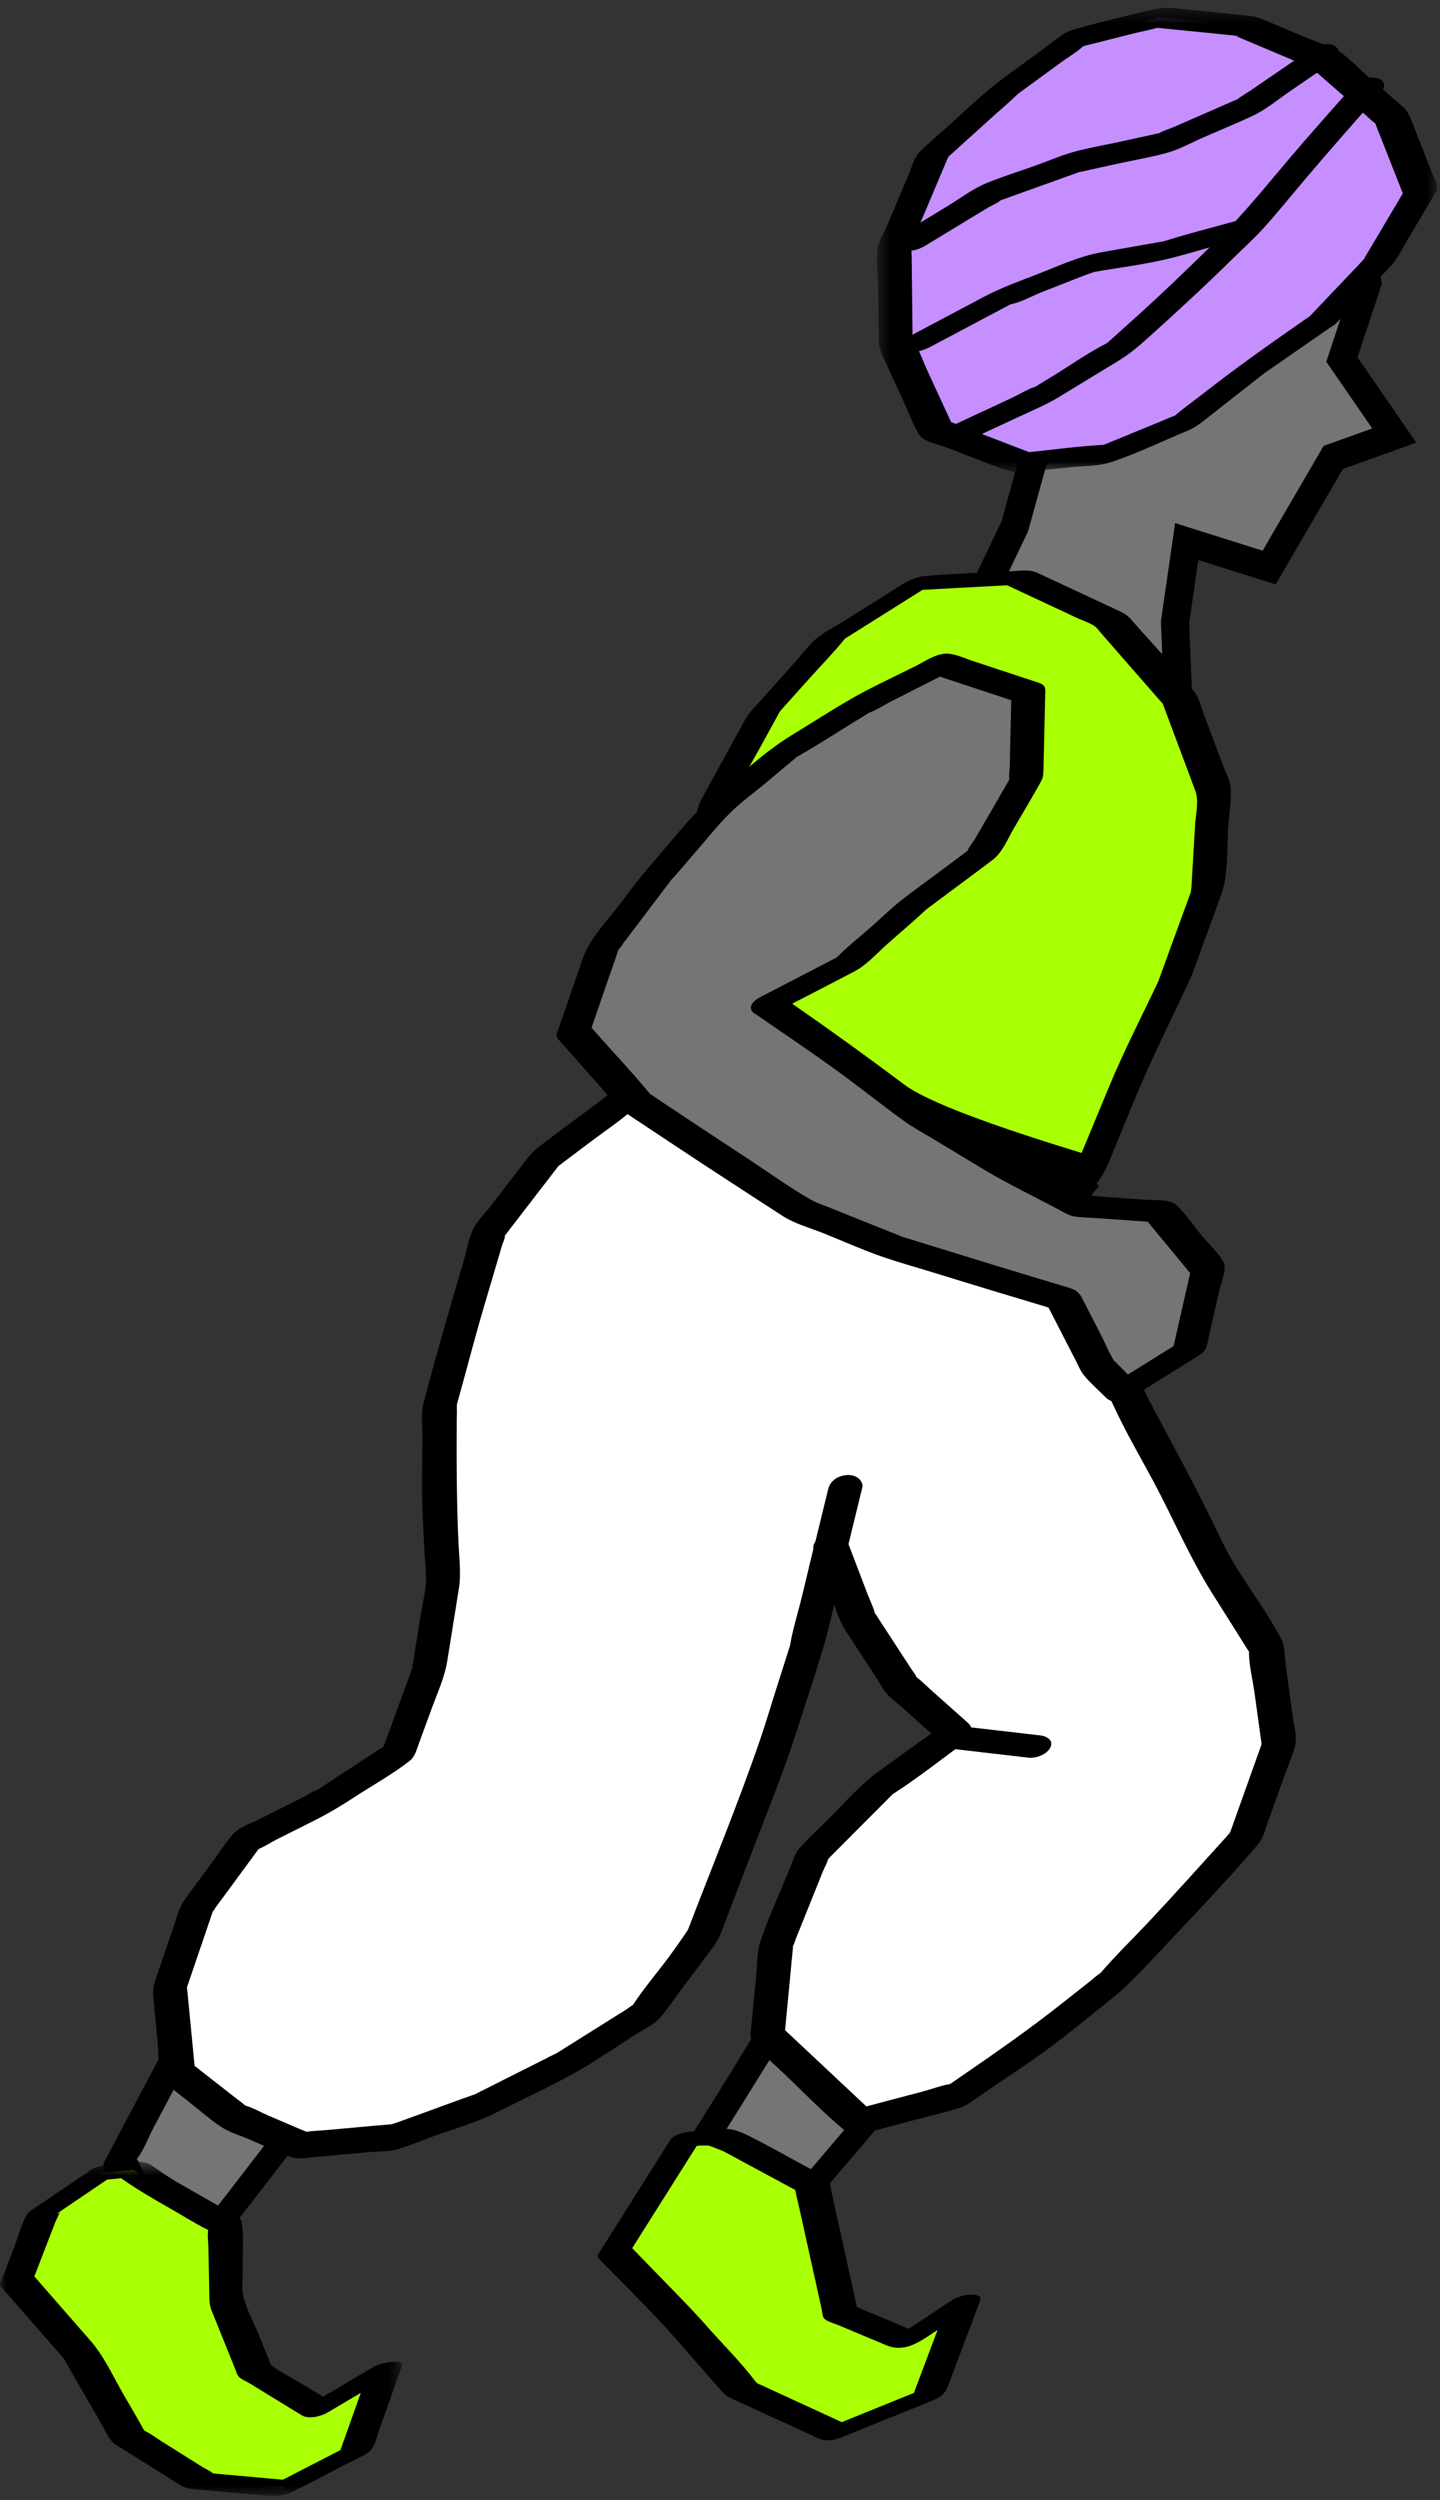 <svg xmlns="http://www.w3.org/2000/svg" xmlns:xlink="http://www.w3.org/1999/xlink" width="102" height="177" viewBox="0 0 102 177">
    <rect x="0" y="0" width="102" height="177" fill="#333333" stroke="none"/>
    <defs>
        <path id="prefix__a" d="M0 0.534L28.476 0.534 28.476 24.198 0 24.198z"/>
        <path id="prefix__c" d="M0.522 0.384L40.213 0.384 40.213 33.261 0.522 33.261z"/>
    </defs>
    <g fill="none" fill-rule="evenodd">
        <path fill="#757575" stroke="#000" stroke-width="2" d="M96.854 20.021L95.051 25.451 98.76 30.833 94.434 32.389 89.899 40.179 84.058 38.342 83.232 44.054 83.479 50.162 83.891 56.196 83.15 62.105 78.71 60.949 74.43 55.836 71.942 49.621 68.7 43.906 71.88 37.268 73.817 30.267 77.241 24.434 81.799 19.614 86.235 14.652 91.482 10.207 95.8 14.373z"/>
        <path fill="#000" d="M94.153 32.052l-4.444 7.634-5.99-1.883-.9 6.23.249 6.156.408 5.994-.677 5.404-3.857-1.004-4.154-4.962-2.463-6.153-3.16-5.579 3.087-6.443L74.2 30.43l3.373-5.746 4.534-4.794 4.417-4.94 4.94-4.186 3.955 3.815 1.01 5.414-1.834 5.523 3.522 5.111-3.964 1.426zm1.354-6.667l1.772-5.334-1.098-5.883-4.68-4.517-5.532 4.687-4.47 4.993-4.558 4.82-3.48 5.907-1.97 7.065-3.256 6.799 3.334 5.878 2.478 6.189 4.431 5.326 5.023 1.307.804-6.415-.414-6.062-.245-6.07.751-5.194 5.693 1.79 4.624-7.944 4.69-1.687-3.897-5.655z"/>
        <path fill="#757575" d="M23.365 147.274L18.322 153.855 13.354 160.268 12.186 160.797 8.463 153.103 11.916 146.592 15.356 139.972 19.167 143.862z"/>
        <g>
            <path fill="#000" d="M14.358 157.387l-1.473 1.9-1.543-3.191-1.289-2.663c-.099-.204-.186-.524-.336-.695-.008-.008-.018-.026-.026-.042.007-.02.016-.04.035-.063.468-.588.768-1.446 1.118-2.108l1.532-2.89c.521-.98 1.036-1.964 1.549-2.95l1.601-3.083c.822.871 1.648 1.745 2.527 2.545 1.262 1.15 2.66 2.177 3.992 3.25-2.556 3.334-5.113 6.668-7.687 9.99m10.121-10.729c-1.392-1.132-2.87-2.204-4.197-3.412-1.335-1.217-2.547-2.6-3.812-3.89-.548-.56-2.004.037-2.305.617-1.297 2.496-2.58 5-3.898 7.484l-2.79 5.26c-.207.39-.235.488-.043.884l1.11 2.294 2.447 5.057c.253.523 1.268.283 1.65.11.592-.268 1.383-.5 1.829-.982.262-.283.482-.622.718-.927l3-3.871c1.315-1.698 2.62-3.402 3.926-5.106l2.355-3.074c.004-.005.005-.008.007-.013.122-.143.167-.298.003-.431" transform="translate(0 .166)"/>
            <path fill="#A9FF03" d="M7.208 153.669L3.067 156.473 1.201 161.304 5.69 166.437 9.071 172.312 14.102 175.475 20.001 176.006 25.222 173.322 27.269 167.574 22.493 170.397 18.03 167.665 16.038 162.732 15.93 157.326 10.649 154.319 9.457 153.448z" transform="translate(0 .166)"/>
            <g transform="translate(0 .166) translate(0 152.339)">
                <mask id="prefix__b" fill="#fff">
                    <use xlink:href="#prefix__a"/>
                </mask>
                <path fill="#000" d="M15.31 22.626c-.068-.007-.149-.02-.228-.03-.207-.178-.548-.324-.758-.456l-2.947-1.852c-.332-.208-.668-.478-1.024-.643-.014-.007-.078-.047-.12-.07-.023-.03-.051-.067-.064-.09-.46-.833-.948-1.65-1.422-2.472-.736-1.28-1.37-2.698-2.348-3.815L2.432 8.66l.863-2.235.638-1.651c.028-.074.23-.455.297-.674-.094.12-.345.164-.093.039.034-.018.066-.043.1-.064.014-.053.021-.097.011-.117.022.042.014.078-.004.113.116-.074.229-.16.34-.236l1.43-.968c.524-.355 1.05-.71 1.574-1.067l.988-.097c1.156.82 2.354 1.504 3.594 2.21.807.46 1.603.968 2.433 1.385.04.02.092.046.14.074 0 .017 0 .037-.005.067-.052.355.015.77.022 1.129l.064 3.22c.01.496-.01.852.171 1.301l1.143 2.832.514 1.274c.071.176.127.42.26.562.175.188.522.32.74.453l1.49.912 2.231 1.366c.491.301 1.377.071 1.83-.196l2.354-1.392-1.443 4.053-4.08 2.097-4.724-.425M26.56 15l-3.683 2.177-1.38-.846c-.75-.458-1.61-.868-2.305-1.408-.007-.017-.014-.031-.024-.06-.055-.16-.128-.315-.19-.47l-.623-1.542c-.354-.878-.876-1.808-1.102-2.728-.154-.632-.047-1.426-.06-2.074-.02-1.042.078-2.167-.063-3.2-.07-.51-.844-.729-1.26-.967-1.039-.59-2.077-1.182-3.115-1.773-.713-.406-1.336-.843-2.012-1.31C9.975.267 8.584.685 7.705.772l-.011.001c-.214.003-.433.033-.65.1-.326.074-.646.2-.85.415l-2.158 1.46-1.396.946c-.263.178-.596.345-.758.627-.403.701-.618 1.6-.908 2.352-.32.826-.64 1.653-.958 2.48-.035.096-.013.177.066.243l2.557 2.925 1.574 1.799c.102.116.207.232.307.351.017.026.049.072.085.138.776 1.406 1.603 2.787 2.404 4.179.275.477.518 1.007.838 1.456.203.284.53.428.826.615 1.358.852 2.716 1.706 4.073 2.559.318.2.603.27.973.302.768.07 1.535.14 2.302.208l2.518.227c.77.07 1.442.099 2.18-.257 1.27-.614 2.514-1.293 3.769-1.938.512-.263 1.07-.494 1.555-.81.515-.337.626-1.09.822-1.639l1.589-4.463c.25-.7-1.691-.168-1.895-.047" mask="url(#prefix__b)"/>
            </g>
            <path fill="#000" d="M4.237 156.415l-.007.025c.007-.009.01-.02.014-.03l-.007.005" transform="translate(0 .166)"/>
            <path fill="#757575" d="M64.952 145.837L59.879 151.841 54.819 157.734 53.631 158.002 49.57 151.82 53.747 145.181 57.768 138.433 61.314 142.161z" transform="translate(0 .166)"/>
            <path fill="#000" d="M55.845 155.26l-1.476 1.719-3.547-5.4c2.162-3.439 4.31-6.876 6.389-10.365.214-.36.43-.72.643-1.08 1.915 2 3.84 3.984 5.787 5.954-2.59 3.065-5.182 6.128-7.796 9.173m10.308-9.664c0-.024-.001-.047-.008-.068-.012-.049-.034-.097-.079-.143-2.42-2.446-4.812-4.911-7.184-7.404-.45-.474-1.913-.056-2.219.458-2.127 3.57-4.259 7.127-6.47 10.644l-1.727 2.743c-.112.178-.123.271-.01.444l4.06 6.182c.207.315.988.144 1.258.084.739-.167 1.597-.247 2.15-.81.23-.235.432-.503.644-.751l3.05-3.552c1.34-1.558 2.664-3.127 3.99-4.696l2.448-2.897c.066-.079.089-.146.095-.207.002-.01.002-.018.002-.027" transform="translate(0 .166)"/>
            <path fill="#A9FF03" d="M48.578 151.286L43.526 159.291 48.153 164.049 52.515 168.997 59.136 172.045 65.812 169.343 68.26 162.845 64.186 165.541 59.53 163.593 57.513 154.48 52.271 151.653 50.945 151.112z" transform="translate(0 .166)"/>
            <path fill="#000" d="M64.734 169.245l-5.111 2.069-3.322-1.53-2.278-1.048c-.13-.059-.268-.113-.397-.178v-.002c-.05-.063-.11-.117-.16-.18-1.017-1.342-2.257-2.56-3.37-3.824-.648-.734-1.312-1.436-1.995-2.138l-3.322-3.417 4.573-7.247.314-.023c.1-.007.33.01.51-.005.11.049.25.082.338.118l.738.3c.026.013.058.028.093.048.455.247.911.491 1.367.737l3.347 1.805c.087.047.192.09.277.147l.009.046c.052.354.156.709.234 1.058l1.622 7.33c.037.168.044.453.133.603.157.26.69.382.953.492l3.498 1.464c1.294.541 2.344-.238 3.39-.93l.241-.16-1.682 4.465m-14.73-17.615c-.119-.013-.062-.016 0 0m1.245.51c-.099-.042-.08-.04 0 0m17.508 10.147c-.5.01-1.016.186-1.43.46l-2.957 1.958-3.667-1.535-1.811-8.18c-.06-.27-.066-.727-.263-.943-.297-.326-1.01-.544-1.391-.75-1.276-.689-2.539-1.413-3.833-2.067-.59-.299-1.332-.694-2.003-.673-.775.024-1.553.114-2.328.171-.074.006-.158.014-.244.025-.023.001-.042.004-.053.005-.009.001-.017.005-.026.006-.464.065-1.019.215-1.267.567-.026.035-.037.065-.05.097-.012.016-.03.027-.042.045l-5.051 8.005c-.035.096-.013.178.065.244 1.549 1.592 3.144 3.15 4.65 4.783.89.967 1.74 1.975 2.61 2.962l1.406 1.595c.193.218.319.368.58.492 1.224.585 2.466 1.135 3.699 1.703l2.046.94c.414.192.773.416 1.243.405.579-.014 1.117-.275 1.643-.488l2.06-.833c1.264-.512 2.537-1.01 3.796-1.536.588-.247.817-.48 1.022-1.024l.82-2.177 1.464-3.886c.135-.357-.51-.375-.688-.37" transform="translate(0 .166)"/>
            <path fill="#FFF" d="M58.851 109.33L57.162 116.333 54.961 123.246 52.394 130.049 49.752 136.954 45.709 142.345 40.012 145.921 34.143 148.875 27.919 151.125 21.287 151.715 16.572 149.7 12.607 146.599 12.023 140.573 13.951 134.913 17.495 130.09 22.982 127.337 28.228 123.903 30.383 118.025 31.38 111.809 31.102 105.597 31.144 99.359 32.796 93.341 34.64 87.066 38.634 81.882 43.805 77.991 48.749 73.492 54.826 74.631 60.517 76.377 66.078 78.666 69.225 83.762 73.964 88.329 77.527 93.685 80.31 99.533 83.337 105.196 86.21 110.912 89.642 116.359 90.593 123.249 88.231 129.874 83.548 135.039 78.852 140.027 73.465 144.277 67.757 148.202 60.835 150.032 54.364 143.97 54.975 137.543 57.541 131.159 62.385 126.304 67.641 122.517 63.868 119.16 60.811 114.467z" transform="translate(0 .166)"/>
            <path fill="#000" d="M48.61 136.737l.002-.007-.006.014.005-.007M29.193 117.946c-.01.02-.024.043-.03.058l.03-.058zM87.079 129.614c.019-.022.036-.042.053-.059.006-.02.01-.037.02-.056-.05.017-.068.068-.073.115" transform="translate(0 .166)"/>
            <path fill="#000" d="M87.966 127.23l-.776 2.175c-.01.029-.025.061-.039.094.017-.006.036-.008.06-.003-.013-.003-.043.022-.079.06-.01.025-.02.052-.022.075-.01.117-.038.057-.031-.017-.087.101-.187.235-.214.263-1.84 2.03-3.667 4.071-5.544 6.067-1.115 1.184-2.3 2.33-3.36 3.565l-.012.006c-.239.156-.46.363-.683.54l-2.18 1.72c-2.265 1.786-4.598 3.407-6.976 5.041l-.815.561c-.628.099-1.283.355-1.885.514l-4.041 1.069-5.76-5.395.515-5.404c.015-.164.039-.33.046-.494l.004-.042c-.012.024-.027.05-.048.077.019-.025.033-.057.049-.087.016-.143.057-.13.02-.035.078-.164.129-.37.19-.522l1.274-3.17.63-1.569c.098-.242.299-.57.355-.845.064-.064.146-.166.165-.185l.955-.957 2.625-2.632.852-.854.006-.005c.018-.01.044-.024.086-.05 1.757-1.135 3.415-2.462 5.113-3.685.464-.334.541-.92.11-1.305l-2.531-2.252c-.37-.328-.728-.688-1.116-.994-.003-.008-.002-.011-.007-.022-.075-.18-.234-.36-.34-.523l-2.264-3.473c-.104-.161-.199-.336-.317-.487l-.015-.018c-.112-.45-.348-.903-.512-1.333l-1.38-3.615c-.032-.48-.734-.702-1.13-.678-.18.011-.354.054-.515.119-.489.164-.875.517-.812.962l-.809 3.356c-.282 1.172-.67 2.363-.858 3.555l.015-.092c-.006.028-.013.056-.022.083-.079.24-.153.48-.23.72-.239.753-.48 1.506-.718 2.259-.39 1.22-.75 2.454-1.167 3.665-1.552 4.513-3.388 8.954-5.093 13.41-.013.036-.972 1.427-1.37 1.957-.843 1.125-1.776 2.223-2.548 3.398-.13.047-.322.215-.412.272l-1.888 1.185-3.106 1.949c-.019.007-.047.02-.097.042-.227.103-.448.225-.671.338l-2.169 1.091-2.133 1.074c-.194.098-.394.19-.585.295-.038.02-.06.033-.078.045-1.22.422-2.427.878-3.64 1.317l-1.97.712c-.025.009-.242.067-.327.108h-.007c-1.498.119-2.994.267-4.491.4-.506.045-1.031.06-1.538.128-.157-.07-.322-.13-.474-.195l-2.246-.96c-.497-.213-1.05-.544-1.582-.687-.042-.031-.088-.061-.093-.066-.232-.199-.484-.379-.726-.568l-1.97-1.54-.83-.65-.54-5.564 1.357-3.98.356-1.049c.03-.086.071-.178.092-.267-.021.023-.048.048-.085.07.03-.018.06-.049.09-.086l.002-.005c.027-.136.065-.122.047-.063.063-.094.121-.201.166-.263l.683-.928 1.705-2.32.607-.826c.017-.024.036-.047.054-.07.454-.183.914-.493 1.327-.7l2.6-1.305c.986-.494 1.88-1.027 2.802-1.63 1.301-.852 2.717-1.63 3.947-2.584.408-.316.508-.79.678-1.254l.947-2.583c.389-1.06.88-2.114 1.058-3.233l.825-5.138c.173-1.08.021-2.186-.028-3.275-.13-2.909-.142-5.788-.123-8.702.002-.27.026-.55.006-.82-.003-.033.024-.172.001-.198-.003-.002-.005 0-.007-.002l.487-1.773c.37-1.346.726-2.697 1.108-4.04.408-1.432.84-2.858 1.26-4.286l.35-1.194c.06-.204.216-.493.208-.705 0-.004-.002-.004-.002-.007.179-.214.342-.443.512-.664l3.16-4.1c.04-.051.09-.108.128-.164l.333-.252 2.074-1.56c.934-.703 1.932-1.361 2.806-2.138 1.26-1.12 2.496-2.272 3.744-3.408l.534-.485 2.998.561 2.017.379.165.022c-.067-.022-.102-.036.002 0 .09.013.181.029.185.043.002.01-.036.002-.083-.011l.17.052c2.277.698 4.57 1.322 6.772 2.229l3.818 1.572 2.823 4.571c.268.433.622.745.989 1.099l2.5 2.41 1.14 1.098.337.325c.019.018.034.038.05.057.01.027.024.053.033.071.08.136.178.265.265.397l.864 1.299 1.903 2.859c.113.17.26.527.43.647-.06-.043-.151-.321-.043-.094.07.145.138.29.207.436.837 1.757 1.67 3.516 2.509 5.272.795 1.668 1.737 3.276 2.608 4.905 1.405 2.628 2.572 5.39 4.161 7.913l1.895 3.005c.22.35.432.709.663 1.053.02.029.031.043.046.061-.004.018-.007.04-.007.076.005.916.262 1.9.387 2.806l.456 3.304.05.36-1.397 3.916m-60.211 22.995c.117-.03.36-.03 0 0m-5.346-23.628c-.04.025-.08.05-.12.077-.222.15.047-.05.12-.077m17.104-44.18c-.032.038-.06.066-.071.052l.07-.052m52.068 39.001l-.501-3.633c-.085-.611-.054-1.418-.35-1.974-.9-1.685-2.063-3.271-3.08-4.887-.84-1.33-1.475-2.793-2.18-4.197-.66-1.312-1.33-2.61-2.022-3.905l-1.656-3.096c-.123-.231-.228-.508-.384-.72.023.032.153.322.05.106-.06-.126-.121-.253-.18-.38l-2.54-5.337c-.282-.593-.703-1.127-1.066-1.672l-1.958-2.944c-.309-.463-.58-.917-.98-1.304-.706-.686-1.417-1.366-2.126-2.05l-2.264-2.182-.069-.067-.032-.073c-.144-.331-.399-.647-.588-.954l-1.882-3.046c-.347-.56-.562-1.078-1.188-1.35-1.757-.764-3.542-1.537-5.34-2.199-1.677-.616-3.438-1.06-5.146-1.583-1.59-.488-3.265-.702-4.898-1.008-.767-.144-1.732-.497-2.521-.368-.82.135-1.495 1-2.077 1.53-1.241 1.128-2.436 2.372-3.763 3.398-1.593 1.232-3.247 2.386-4.827 3.634-.437.344-.737.79-1.075 1.23l-2.158 2.8c-.412.534-1.01 1.102-1.292 1.725-.308.683-.442 1.509-.653 2.225-.982 3.342-1.962 6.685-2.838 10.056-.182.7-.075 1.515-.08 2.233l-.023 3.446c-.01 1.575.1 3.15.17 4.723.033.75.146 1.54.103 2.292-.042.72-.235 1.463-.35 2.175l-.547 3.419c-.024.147-.053.294-.071.442-.001.012-.004.014-.005.023.01-.024.018-.044.037-.075-.014.023-.025.05-.037.076-.023.145-.061.15-.029.056-.08.181-.128.399-.192.572l-1.796 4.902-4.51 2.951-.25.164c-.187-.005-.611.31-.765.387l-3.202 1.607c-.621.312-1.52.6-1.986 1.145-.576.674-1.064 1.449-1.59 2.163-.606.826-1.227 1.644-1.821 2.48-.347.487-.482 1.057-.674 1.621l-1.153 3.382c-.204.601-.435 1.116-.375 1.753.099 1.038.202 2.075.302 3.113.082.841.04 1.822.257 2.641.08.305.333.47.568.652.404.318.81.634 1.216.951.797.624 1.572 1.306 2.405 1.881.594.41 1.368.633 2.027.914.955.409 1.904.861 2.876 1.23.629.237 1.371.067 2.024.009l3.622-.323c.655-.058 1.396-.035 2.035-.214.807-.227 1.597-.578 2.384-.862 1.536-.555 3.162-1.011 4.625-1.747 1.774-.893 3.596-1.725 5.334-2.686 1.638-.905 3.193-2 4.778-2.994.49-.309 1.094-.579 1.47-1.032.579-.7 1.096-1.463 1.64-2.19l2.018-2.69c.299-.398.502-.75.68-1.215l2.288-5.979c1.054-2.754 2.177-5.5 3.072-8.31.609-1.914 1.256-3.82 1.828-5.744.303-1.021.548-2.064.785-3.11.223.639.447 1.292.81 1.85l2.26 3.468c.203.312.387.668.623.957.258.314.623.573.925.84l2.263 2.015c-1.247.9-2.494 1.798-3.742 2.697-1.27.915-2.313 2.132-3.416 3.237-.706.708-1.443 1.396-2.123 2.128-.35.377-.485.858-.675 1.331-.722 1.796-1.568 3.584-2.178 5.42-.214.644-.18 1.415-.244 2.083l-.335 3.515c-.064.678-.259 1.283.281 1.798.576.55 1.163 1.09 1.745 1.634 1.501 1.407 2.948 2.932 4.533 4.246.614.51 1.352.233 2.037.051l3.27-.864c.905-.24 1.819-.458 2.718-.718.594-.172 1.072-.56 1.576-.906 1.612-1.11 3.268-2.174 4.846-3.333 1.477-1.085 2.886-2.275 4.324-3.41 1.19-.938 2.166-1.99 3.208-3.096 2.462-2.617 4.972-5.219 7.31-7.95.345-.404.463-.896.641-1.393l1.184-3.319c.266-.747.609-1.504.81-2.273.161-.617-.07-1.393-.155-2.015M55.965 116.306c.03-.126.038-.23 0 0" transform="translate(0 .166)"/>
            <path fill="#000" d="M15.054 135.212c0 .005-.003.01-.005.016.029-.032.046-.061.054-.084-.016.024-.032.048-.049.068M56.175 137.615v.01l.02-.044-.02.034M54.241 75.501l-.007-.002h-.001l.104.032c-.032-.01-.064-.018-.096-.03" transform="translate(0 .166)"/>
            <path fill="#C58FFF" d="M93.712 22.474L88.727 25.928 83.939 29.683 78.322 31.991 72.322 32.584 66.278 30.26 63.447 24.127 63.368 17.237 66.075 10.834 71.193 6.214 76.176 2.568 82.132 1.065 88.205 1.673 93.886 4.072 98.559 8.124 100.616 13.342 97.673 18.305z" transform="translate(0 .166)"/>
            <path fill="#000" d="M87.392 2.344l-.014-.001c.037.017.072.03.108.039-.033-.011-.064-.025-.094-.038M89.509 26.292l.032-.021c-.01.005-.017.011-.025.016l-.007.005" transform="translate(0 .166)"/>
            <g transform="translate(0 .166) translate(61.596)">
                <mask id="prefix__d" fill="#fff">
                    <use xlink:href="#prefix__c"/>
                </mask>
                <path fill="#000" d="M36.466 15.722l-1.033 1.743c-.114.193-.233.383-.342.578l-.062.115c-.032.041-.07.09-.091.111-.155.162-.308.324-.461.487-.449.47-.897.942-1.345 1.414l-1.942 2.044c-2.593 1.798-5.148 3.592-7.631 5.54-.636.498-1.318.971-1.93 1.503l-.015.005c-.376.14-.744.306-1.115.458l-3.103 1.275c-.268.11-.54.214-.808.33-1.763.096-3.53.336-5.288.52l-5.523-2.123-1.712-3.709c-.3-.65-.546-1.398-.926-2.007-.033-.052-.044-.12-.079-.17-.008-.01-.013-.015-.017-.016-.01-.177 0-.363-.002-.533l-.061-5.311c-.004-.313-.054-.66.023-.96.15-.577.494-1.165.725-1.713l1.846-4.366 3.225-2.912c.546-.492 1.115-.968 1.641-1.48.026-.025.038-.04.052-.054.213-.151.422-.309.634-.463l2.366-1.73c.529-.389 1.155-.752 1.65-1.195.249-.06.496-.127.743-.19l2.875-.725c.52-.132 1.091-.224 1.615-.386h.004l1.116.112 3.002.3 1.14.114.146.015c-.04-.02-.08-.042-.116-.073.034.03.08.053.13.074.057.007.114.014.17.017.287.016.129.076-.077.021.087.031.175.056.241.084l1.156.488 2.767 1.168.958.404c.162.07.374.202.266.104.485.404.955.829 1.432 1.242l2.416 2.095c.222.192.44.43.684.593l.005.003.097.244 1.858 4.716-1.304 2.199m3.409-3.564l-1.356-3.442c-.225-.57-.344-.979-.804-1.378l-2.642-2.29c-.582-.506-1.168-1.181-1.838-1.573-.692-.405-1.54-.65-2.278-.961L27.86 1.205C27.27.956 26.673.926 26.04.863L22.352.495C21.616.42 20.942.3 20.214.472c-1.92.454-3.86.91-5.756 1.453-.772.22-1.415.836-2.05 1.301l-2.94 2.15c-1.353.99-2.553 2.169-3.797 3.291-.695.628-1.427 1.231-2.093 1.89-.426.421-.617 1.177-.845 1.717L1.26 15.756c-.218.516-.6 1.121-.685 1.677-.132.855.02 1.852.03 2.714l.04 3.505c.007.558.04.862.276 1.37l1.491 3.231c.349.756.64 1.6 1.068 2.314.33.552 1.414.734 1.976.95l3.45 1.327c.69.265 1.248.476 2.004.401l3.404-.337c.882-.087 1.886-.06 2.736-.34 1.858-.606 3.66-1.492 5.466-2.235.61-.25 1.086-.66 1.601-1.064l2.907-2.281c.296-.232.594-.462.888-.696l-.02.01c.01-.003.018-.01.027-.015l.068-.054c.171-.137.044-.023-.043.038.073-.043.145-.104.209-.148l2.773-1.922 1.815-1.256c.132-.071.25-.155.34-.25 1.296-1.365 2.616-2.71 3.89-4.095.464-.504.766-1.169 1.113-1.754l1.815-3.061c.14-.238.347-.493.309-.78-.037-.273-.234-.592-.334-.847" mask="url(#prefix__d)"/>
            </g>
            <path fill="#000" d="M73.32 27.222c-.004 0-.008.003-.011.004h.004l.006-.004" transform="translate(0 .166)"/>
            <path fill="#000" d="M97.59 5.382c-.503-.153-1.336.049-1.69.453-1.51 1.72-3.042 3.423-4.523 5.168-1.277 1.506-2.52 3.038-3.86 4.482l-.026.006c-1.64.462-3.305.873-4.93 1.388l-.08.028h-.006c-.408.07-.813.144-1.22.216l-3.22.568c-1.539.271-2.945.926-4.397 1.495-1.331.522-2.678.991-3.941 1.662l-5.288 2.802c-.38.202-.654.683-.203.957.49.296 1.25.018 1.695-.218l4.61-2.443 1.036-.55.033-.017.014-.002c.746-.15 1.532-.6 2.238-.877l3.008-1.179c.19-.074.438-.135.64-.23 1.737-.305 3.519-.52 5.234-.93.995-.24 1.982-.524 2.967-.815-1.642 1.612-3.29 3.2-5.001 4.744l-1.807 1.628c-.147.133-.307.26-.447.402-.011.005-.016.006-.03.014-1.355.69-2.635 1.603-3.934 2.393l-1.016.618-.127.077c.014-.004.024-.004.03 0-.005-.003-.025.004-.036.004-.038.023-.077.045-.116.07-.224.146.01-.036.112-.07-.211.01-1.418.675-1.535.73l-4.222 1.965c-.364.17-.95.592-.616 1.042.317.428 1.21.25 1.595.071l3.699-1.721c.93-.433 1.884-.827 2.762-1.361l4.244-2.582c.832-.506 1.492-1.084 2.218-1.738 1.972-1.779 3.91-3.558 5.8-5.423.783-.773 1.62-1.516 2.352-2.338 1.025-1.15 1.996-2.354 2.993-3.53 1.721-2.029 3.489-4.018 5.243-6.018.341-.388.26-.785-.252-.94M87.687 6.84c.107-.057.259-.104 0 0M65.511 17.247l2.627-1.595 1.844-1.118c.082-.05.688-.342.913-.514-.105.052-.236.054.004-.014l.026-.008c.034-.029.058-.054.059-.072-.002.027-.022.049-.046.067.199-.06.395-.142.59-.212l1.945-.698c1.002-.36 2.007-.718 3.009-1.08l.09-.012c.211-.032.423-.093.632-.139l2.08-.455c1.116-.244 2.264-.433 3.367-.738.895-.247 1.76-.737 2.608-1.107 1.159-.506 2.335-.984 3.48-1.52.925-.433 1.754-1.133 2.592-1.707l3.085-2.112c.392-.269.631-.773.166-1.095-.468-.322-1.28-.109-1.704.182l-2.579 1.765-1.78 1.22c-.049.033-.686.422-.86.569-.214.087-.424.185-.635.277l-1.906.833-1.991.87c-.3.13-.72.243-1.015.427-.2.033-.4.088-.598.131l-2.078.456c-1.117.244-2.265.432-3.368.737-.916.253-1.812.645-2.705.965-1.173.421-2.381.79-3.532 1.269-.95.394-1.835 1.074-2.711 1.605l-3.147 1.91c-.412.25-.616.784-.167 1.094.487.335 1.259.09 1.705-.181" transform="translate(0 .166)"/>
            <path fill="#000" d="M70.895 14.02c.015-.008.03-.018.042-.028l-.012.004-.03.023" transform="translate(0 .166)"/>
            <path fill="#A9FF03" d="M83.219 69.13L80.046 75.831 77.176 82.758 72.689 89.276 67.803 85.549 62.391 82.802 57.96 78.629 52.841 75.348 49.831 70.213 49.227 63.42 50.687 56.547 54.099 50.329 58.836 45.042 65.076 41.12 72.203 40.733 78.702 43.766 83.552 49.317 85.972 55.788 85.569 62.693z" transform="translate(0 .166)"/>
            <path fill="#000" d="M84.653 58.23l-.259 4.423c-.004.07-.052.344-.034.318-.037.11-.083.22-.122.33l-.792 2.17-1.408 3.86c-1.175 2.48-2.442 4.933-3.492 7.47l-2.233 5.388c-.423 1.021-1.064 1.852-1.693 2.766l-2.04 2.963-1.319-1.005c-.77-.588-1.524-1.28-2.349-1.79-.998-.615-2.128-1.08-3.174-1.61-.742-.376-1.657-.69-2.31-1.209-.996-.792-1.886-1.777-2.813-2.65-.565-.533-1.104-1.163-1.758-1.588-1.162-.754-2.332-1.494-3.497-2.242-.421-.27-.837-.586-1.28-.82-.042-.022-.064-.031-.078-.035-.11-.141-.188-.322-.279-.476l-2.187-3.73c-.155-.264-.417-.577-.51-.872-.092-.292-.06-.682-.088-.984l-.39-4.396c-.04-.446-.095-.893-.119-1.34l-.003-.03v-.004c.028-.172.073-.344.11-.516l.893-4.208c.151-.71.208-1.547.516-2.207.533-1.137 1.222-2.225 1.826-3.326l1.048-1.91.308-.56c.014-.027.081-.143.116-.209.041-.046.099-.116.118-.137.157-.17.31-.346.465-.52l1.41-1.573c.851-.95 1.76-1.871 2.564-2.861.026-.033.044-.051.06-.069l.213-.134 1.46-.918 3.756-2.36.058-.036 5.984-.325 2.813 1.312 2.153 1.006c.391.182.877.33 1.233.576.189.13.334.349.486.523l1.409 1.612 2.8 3.205c.045.051.098.105.145.16-.007.022.083.233.101.282l.674 1.8 1.527 4.086c.268.713.024 1.657-.019 2.4m2.509-2.676c-.05-.533-.379-1.114-.566-1.615l-1.338-3.577c-.19-.508-.319-1.12-.659-1.55-1.328-1.685-2.84-3.25-4.252-4.866-.352-.403-.52-.597-.992-.817l-3.088-1.441c-.925-.432-1.848-.867-2.775-1.296-.576-.267-1.223-.15-1.843-.117-2.017.11-4.05.157-6.063.33-1.058.09-1.884.735-2.752 1.28l-3.2 2.011c-.611.384-1.35.725-1.887 1.216-.566.52-1.05 1.173-1.562 1.744l-2.467 2.755c-.34.378-.696.726-.941 1.173l-3.118 5.683c-.236.43-.286.9-.388 1.38l-.774 3.645c-.152.72-.434 1.51-.465 2.249-.032.756.14 1.573.207 2.326l.322 3.624c.054.611.083.858.388 1.376l1.865 3.18c.288.493.554 1.216 1.002 1.581.79.645 1.775 1.138 2.633 1.688.778.5 1.633.953 2.366 1.517.555.427 1.045.977 1.553 1.457l2.58 2.43c.398.375.837.563 1.33.813l3.293 1.67c1.52.772 2.782 1.84 4.139 2.876l1.855 1.415c.549.419 1.961-.118 2.306-.618l2.666-3.873c.656-.952 1.516-1.91 1.962-2.985 1.14-2.75 2.225-5.524 3.5-8.215l2.402-5.072 2.074-5.684c.55-1.507.425-3.212.519-4.802.054-.926.255-1.967.168-2.891" transform="translate(0 .166)"/>
            <path fill="#757575" d="M54.39 70.963L60.078 68.017 64.704 63.908 69.639 60.23 72.699 54.952 72.841 48.867 66.73 46.85 61.029 49.74 55.619 53.045 50.735 57.139 46.525 61.933 42.663 67.032 40.636 72.905 45.018 77.847 50.767 81.656 56.624 85.463 63.105 88.067 69.772 90.135 75.32 91.803 77.811 96.645 79.461 98.31 84.259 95.316 85.547 89.647 82.214 85.617 76.641 85.231 70.798 82.12 65.143 78.706 59.854 74.747z" transform="translate(0 .166)"/>
            <path fill="#000" d="M79.896 97.147l-.155-.157-.53-.535c-.064-.065-.297-.31-.276-.247-.378-.573-.646-1.278-.957-1.883-.452-.878-.901-1.757-1.356-2.634-.304-.587-.807-.657-1.404-.837-3.363-1.01-6.72-2.039-10.074-3.08-.356-.11-.712-.224-1.07-.331-.066-.02-.138-.053-.208-.065-.683-.289-1.378-.553-2.065-.83-1.035-.414-2.069-.83-3.102-1.245-.405-.163-.84-.297-1.22-.512-1.648-.931-3.204-2.082-4.79-3.113-1.046-.68-2.085-1.37-3.125-2.058l-2.748-1.821c-.244-.162-.484-.343-.737-.49-.04-.045-.082-.09-.12-.135-1.236-1.485-2.57-2.897-3.85-4.342l-.21-.236 1.26-3.651c.214-.623.442-1.242.644-1.869.096-.295.01-.018.011-.019.144-.134.256-.336.373-.493.984-1.296 1.966-2.594 2.949-3.891.144-.19.292-.38.432-.572l.005-.005c.427-.452.825-.94 1.236-1.407.947-1.079 1.847-2.237 2.859-3.256.8-.806 1.768-1.494 2.639-2.224l1.81-1.516.294-.247c-.01.007-.018.012-.02.01 0-.002.02-.015.043-.03.033-.028.067-.054.1-.083l-.09.078c.052-.033.128-.076.13-.077 1.34-.756 2.634-1.609 3.947-2.411l.938-.573c.034-.02.068-.043.102-.062-.011.002-.021.003-.027-.002.005.004.026-.004.04-.006.045-.027.092-.053.136-.083.163-.112-.03.042-.127.082.226-.046 1.383-.718 1.489-.772l3.507-1.778 5.052 1.668-.06 2.565-.048 2.081c-.007.297-.077.676-.03.976-.01.02-.02.041-.037.068-.12.195-.23.397-.345.595l-1.03 1.778-1.048 1.805c-.1.174-.417.544-.496.793-.13.095-.26.193-.388.289l-1.627 1.213c-.855.636-1.719 1.261-2.564 1.91-.748.574-1.429 1.248-2.133 1.873-.84.747-1.761 1.457-2.553 2.26-.093.049-.185.1-.277.148l-1.949 1.01-3.148 1.63c-.24.124-.58.346-.68.618l-.004.012c-.013.038-.022.077-.024.118-.002.02.002.039.003.059.003.031.006.062.017.094l.007.015c.017.044.034.088.068.134.055.075.134.127.222.168 1.79 1.239 3.599 2.452 5.369 3.718 1.75 1.252 3.428 2.605 5.17 3.868.6.436 1.27.789 1.904 1.173l3.56 2.148c1.793 1.083 3.703 1.996 5.55 2.98.384.204.72.422 1.162.469.538.056 1.083.075 1.623.112l3.448.239 3.01 3.64-1.172 5.162-3.235 2.019zM68.655 59.98c.144-.129.316-.221.036-.027l-.036.027zm16.416 27.268c-.559-.676-1.084-1.487-1.727-2.087-.476-.446-1.536-.345-2.148-.387l-3.362-.233c-.136-.01-.328-.05-.501-.063-.092-.05.591-.677.501-.724-1.151-.613-1.318-1.306-.501-2.076-7.29-2.204-11.71-3.885-13.258-5.043-2.76-2.066-5.13-3.78-7.962-5.744 1.477-.761 2.956-1.52 4.426-2.295.865-.456 1.593-1.29 2.318-1.934.904-.804 1.84-1.582 2.718-2.415.101-.07.198-.152.294-.223l1.52-1.133c.973-.725 1.95-1.44 2.916-2.173.692-.525 1.055-1.456 1.481-2.192.643-1.109 1.312-2.205 1.93-3.327.144-.264.185-.443.192-.744l.048-2.066.086-3.652c.007-.335-.18-.472-.483-.572l-4.714-1.555c-.602-.2-1.317-.561-1.97-.493-.69.072-1.366.54-1.971.847-1.54.78-3.137 1.497-4.633 2.357-1.4.807-2.764 1.689-4.143 2.531-1.096.67-2.016 1.392-3.002 2.22-1.123.941-2.371 1.824-3.403 2.864-1.254 1.263-2.371 2.7-3.545 4.037-.818.93-1.548 1.916-2.295 2.904-.92 1.213-2.113 2.395-2.614 3.847-.61 1.771-1.222 3.541-1.833 5.312-.025.134.007.253.096.357l2.857 3.221c.68.766 1.28 1.578 2.135 2.145 2.216 1.468 4.426 2.944 6.654 4.392 1.428.928 2.85 1.864 4.283 2.783.861.553 1.952.84 2.896 1.22 1.34.537 2.668 1.138 4.03 1.614 1.287.45 2.612.811 3.915 1.215 2.652.822 5.309 1.622 7.967 2.42l1.885 3.664c.202.393.376.834.658 1.172.464.555 1.035 1.044 1.544 1.558.47.474 1.38.233 1.864-.069l4.524-2.823c.306-.192.585-.363.717-.73.084-.23.112-.494.167-.732l.74-3.256c.119-.523.572-1.528.277-2.037-.396-.68-1.073-1.296-1.574-1.902z" transform="translate(0 .166)"/>
            <path fill="#000" d="M56.434 53.426l-.023.02.032-.025-.009.005M61.573 50.29l-.012.008.022-.01-.01.003M60.78 104.469c-.217-.162-.558-.233-.824-.206-.622.063-1.147.396-1.298 1.016l-1.203 4.928c-.056.23-.112.462-.17.693-.055.23.137.515.307.642.218.162.559.232.824.206.623-.063 1.148-.397 1.3-1.016.4-1.643.8-3.286 1.202-4.929l.17-.693c.055-.23-.137-.514-.308-.641M73.695 122.695l-5.425-.628-.77-.089c-.54-.062-1.298.194-1.566.698-.28.524.244.822.694.874l5.425.628.77.09c.54.062 1.298-.195 1.566-.698.28-.525-.244-.822-.694-.875" transform="translate(0 .166)"/>
        </g>
    </g>
</svg>
